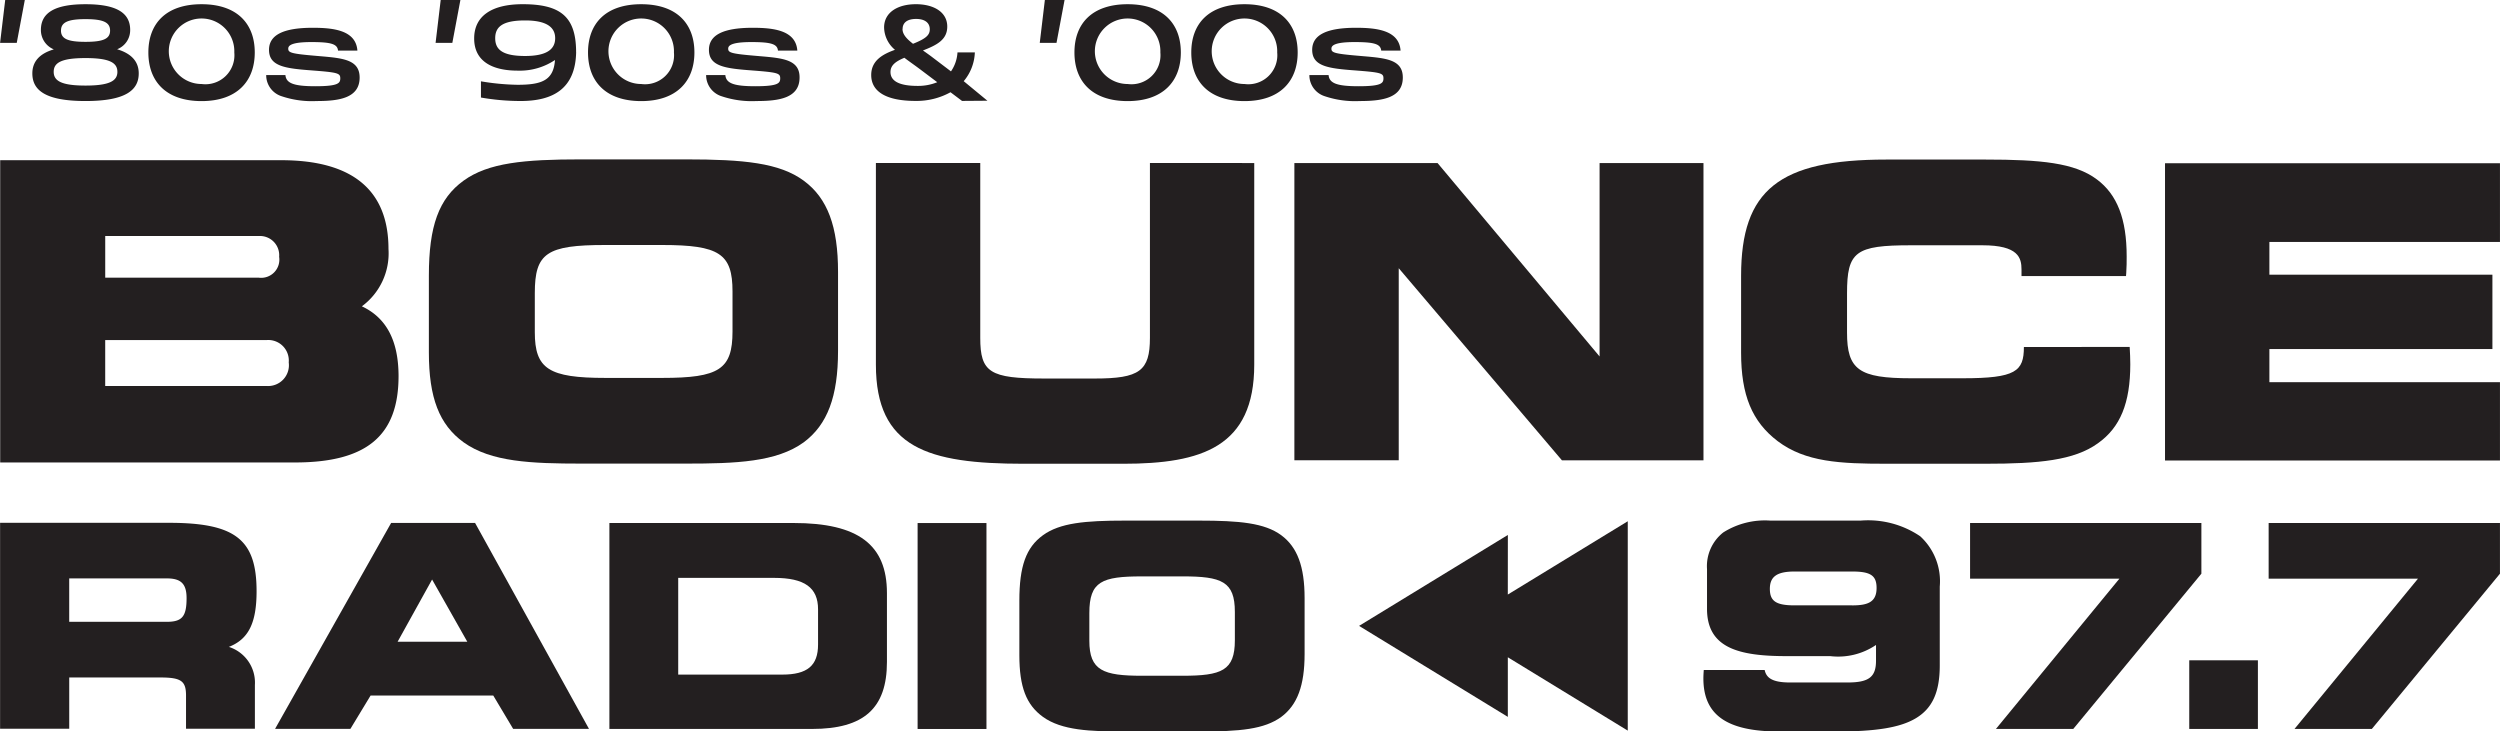 <svg xmlns="http://www.w3.org/2000/svg" width="144" height="42.134" viewBox="0 0 144 42.134">
  <g id="Group_22516" data-name="Group 22516" transform="translate(-136.695 -224.076)">
    <g id="Group_22513" data-name="Group 22513" transform="translate(136.695 224.076)">
      <g id="Group_22512" data-name="Group 22512">
        <path id="Path_2931" data-name="Path 2931" d="M246.785,258.191c-1.4-1.033-3.473-1.229-6.8-1.23h-6.022c-3.292,0-5.347.194-6.774,1.225s-2,2.617-2,5.466v4.429c0,2.614.6,4.162,2,5.177h0c1.578,1.135,3.91,1.226,6.794,1.227h6c2.894,0,5.233-.089,6.8-1.228,1.365-1.016,1.974-2.638,1.974-5.262v-4.54C248.76,260.827,248.152,259.2,246.785,258.191Zm-4.106,6.381v2.3c0,2.178-.759,2.678-4.056,2.677h-3.254c-3.278,0-4.078-.518-4.078-2.634V264.66c0-2.3.682-2.768,4.056-2.767h3.277C241.922,261.894,242.68,262.395,242.679,264.572Z" transform="translate(-200.486 -247.781)" fill="#231f20"/>
        <path id="Path_2932" data-name="Path 2932" d="M333.218,257.7l0,10.071c0,1.905-.595,2.343-3.179,2.342H327.13c-3.135,0-3.686-.351-3.685-2.344l0-10.071h-6.011l0,11.614c0,4.8,2.993,5.71,8.519,5.711h5.722c4.532,0,7.551-.969,7.552-5.708l0-11.614Z" transform="translate(-266.982 -248.31)" fill="#231f20"/>
        <path id="Path_2933" data-name="Path 2933" d="M421.354,257.716l0,11.139-9.333-11.141-8.247,0,0,17.122h6.011l0-11.064,9.4,11.065,8.153,0,0-17.122Z" transform="translate(-329.218 -248.323)" fill="#231f20"/>
        <path id="Path_2934" data-name="Path 2934" d="M602.736,270.364l-13.281,0v-1.909l12.846,0v-4.283l-12.846,0v-1.886l13.281,0v-4.533l-19.293,0,0,17.122,19.293,0Z" transform="translate(-458.738 -248.35)" fill="#231f20"/>
        <path id="Path_2935" data-name="Path 2935" d="M157.555,265.557a3.79,3.79,0,0,0,1.534-3.3c0-3.394-2.077-5.115-6.175-5.116l-16.191,0,0,17.41,16.976,0c4.128,0,5.969-1.535,5.97-4.979C159.664,267.539,158.973,266.221,157.555,265.557Zm-14.782-4.049,8.851,0a1.108,1.108,0,0,1,1.167,1.2,1.048,1.048,0,0,1-1.167,1.2l-8.851,0Zm9.311,8.639-9.312,0V267.5l9.312,0a1.182,1.182,0,0,1,1.259,1.288A1.2,1.2,0,0,1,152.083,270.147Z" transform="translate(-136.712 -247.913)" fill="#231f20"/>
        <path id="Path_2936" data-name="Path 2936" d="M512.252,267.808c0,1.4-.466,1.8-3.525,1.8H505.75c-3,0-3.686-.493-3.685-2.634v-2.259c0-2.406.483-2.768,3.687-2.767h4.108c2.081,0,2.255.725,2.255,1.4v.374h6.019l.014-.186c.024-.329.024-.657.024-.948,0-2.155-.546-3.564-1.717-4.434-1.279-.96-3.24-1.142-6.41-1.143h-5.722c-6.171,0-8.359,1.75-8.36,6.692v4.429c0,2.45.63,3.976,2.109,5.1,1.6,1.206,3.6,1.3,6.249,1.3h5.723c3.064,0,5.105-.192,6.469-1.177,1.291-.914,1.867-2.318,1.868-4.552,0-.328-.016-.657-.035-1Z" transform="translate(-395.676 -247.82)" fill="#231f20"/>
        <path id="Path_2937" data-name="Path 2937" d="M138.124,224.076l-.464,2.468H136.7l.295-2.468Z" transform="translate(-136.695 -224.076)" fill="#231f20"/>
        <path id="Path_2938" data-name="Path 2938" d="M352.678,224.076l-.464,2.468h-.965l.294-2.468Z" transform="translate(-291.359 -224.076)" fill="#231f20"/>
        <path id="Path_2939" data-name="Path 2939" d="M228.009,224.076l-.464,2.468h-.965l.294-2.468Z" transform="translate(-201.49 -224.076)" fill="#231f20"/>
        <path id="Path_2940" data-name="Path 2940" d="M149.5,228.931c0,.957-.737,1.592-3.064,1.592s-3.064-.628-3.064-1.592c0-.665.4-1.136,1.237-1.383a1.2,1.2,0,0,1-.744-1.121c0-1,.818-1.48,2.571-1.48s2.571.478,2.571,1.48a1.176,1.176,0,0,1-.751,1.114C149.1,227.795,149.5,228.266,149.5,228.931Zm-1.23-.09c0-.516-.435-.792-1.834-.792s-1.834.269-1.834.792.442.792,1.834.792S148.271,229.357,148.271,228.841Zm-3.248-2.377c0,.471.383.65,1.414.65s1.414-.179,1.414-.65-.39-.658-1.414-.658S145.023,225.993,145.023,226.464Z" transform="translate(-141.509 -224.704)" fill="#231f20"/>
        <path id="Path_2941" data-name="Path 2941" d="M167.31,227.727c0-1.667,1.016-2.78,3.064-2.78s3.064,1.121,3.064,2.78-1.024,2.8-3.064,2.8S167.31,229.4,167.31,227.727Zm4.95,0a1.887,1.887,0,1,0-1.886,1.816A1.672,1.672,0,0,0,172.26,227.727Z" transform="translate(-158.764 -224.704)" fill="#231f20"/>
        <path id="Path_2942" data-name="Path 2942" d="M240.423,227.712c-.044,2.138-1.37,2.81-3.2,2.81a13.289,13.289,0,0,1-2.283-.2v-.934a13.832,13.832,0,0,0,2.106.2c1.4,0,2.077-.254,2.158-1.428a3.641,3.641,0,0,1-2.143.613c-1.539,0-2.512-.583-2.512-1.854s.98-1.973,2.792-1.973c2.165,0,3.049.71,3.079,2.661v.1Zm-1.208-.807c0-.65-.523-1.024-1.731-1.024-1.311,0-1.723.374-1.723,1.024s.412,1.024,1.723,1.024C238.693,227.929,239.215,227.563,239.215,226.905Z" transform="translate(-207.237 -224.704)" fill="#231f20"/>
        <path id="Path_2943" data-name="Path 2943" d="M258.032,227.727c0-1.667,1.016-2.78,3.064-2.78s3.064,1.121,3.064,2.78-1.024,2.8-3.064,2.8S258.032,229.4,258.032,227.727Zm4.949,0a1.887,1.887,0,1,0-1.886,1.816A1.672,1.672,0,0,0,262.981,227.727Z" transform="translate(-224.162 -224.704)" fill="#231f20"/>
        <path id="Path_2944" data-name="Path 2944" d="M323.161,230.518l-1.462.011-.664-.5a4.03,4.03,0,0,1-2.017.5c-1.657,0-2.55-.519-2.55-1.491,0-.836.663-1.2,1.369-1.453a1.721,1.721,0,0,1-.627-1.287c0-.873.792-1.34,1.83-1.34s1.808.459,1.808,1.287c0,.753-.583,1.062-1.4,1.378.151.105.3.211.454.324l1.16.881a2.139,2.139,0,0,0,.375-1.092h1a2.719,2.719,0,0,1-.641,1.656Zm-2.89-1.067-1-.753c-.31-.233-.619-.444-.893-.655-.5.211-.8.429-.8.821,0,.549.562.8,1.563.8A2.893,2.893,0,0,0,320.272,229.451Zm-2-3.064c0,.316.252.579.605.851.749-.3.965-.5.965-.836,0-.376-.288-.595-.785-.595C318.528,225.807,318.276,226.033,318.276,226.387Z" transform="translate(-266.286 -224.716)" fill="#231f20"/>
        <path id="Path_2945" data-name="Path 2945" d="M358.406,227.727c0-1.667,1.016-2.78,3.064-2.78s3.064,1.121,3.064,2.78-1.024,2.8-3.064,2.8S358.406,229.4,358.406,227.727Zm4.949,0a1.887,1.887,0,1,0-1.885,1.816A1.672,1.672,0,0,0,363.355,227.727Z" transform="translate(-296.518 -224.704)" fill="#231f20"/>
        <path id="Path_2946" data-name="Path 2946" d="M382.515,227.727c0-1.667,1.016-2.78,3.064-2.78s3.064,1.121,3.064,2.78-1.024,2.8-3.064,2.8S382.515,229.4,382.515,227.727Zm4.949,0a1.887,1.887,0,1,0-1.886,1.816A1.672,1.672,0,0,0,387.464,227.727Z" transform="translate(-313.897 -224.704)" fill="#231f20"/>
        <path id="Path_2947" data-name="Path 2947" d="M194.707,231.435l-.241-.021c-1.428-.121-1.574-.186-1.574-.412,0-.162.138-.379,1.336-.379,1.133,0,1.491.113,1.531.483v.008h1.115V231.1c-.094-1.146-1.351-1.3-2.568-1.3-1.7,0-2.522.416-2.522,1.271,0,.954.942,1.072,2.48,1.186,1.473.114,1.625.156,1.625.452,0,.277-.1.458-1.433.458-1.23,0-1.681-.166-1.726-.634v-.008h-1.108v.014a1.27,1.27,0,0,0,.894,1.206,5.456,5.456,0,0,0,2.005.275c1.29,0,2.483-.164,2.483-1.357C197,231.633,196.04,231.55,194.707,231.435Z" transform="translate(-176.289 -228.2)" fill="#231f20"/>
        <path id="Path_2948" data-name="Path 2948" d="M285.5,231.435l-.241-.021c-1.429-.121-1.574-.186-1.574-.412,0-.162.138-.379,1.335-.379,1.134,0,1.491.113,1.531.483v.008h1.115V231.1c-.094-1.146-1.351-1.3-2.568-1.3-1.7,0-2.522.416-2.522,1.271,0,.954.942,1.072,2.48,1.186,1.473.114,1.625.156,1.625.452,0,.277-.1.458-1.433.458-1.23,0-1.681-.166-1.726-.634v-.008h-1.108v.014a1.271,1.271,0,0,0,.894,1.206,5.456,5.456,0,0,0,2.005.275c1.29,0,2.483-.164,2.483-1.357C287.8,231.633,286.837,231.55,285.5,231.435Z" transform="translate(-241.741 -228.2)" fill="#231f20"/>
        <path id="Path_2949" data-name="Path 2949" d="M409.963,231.435l-.241-.021c-1.428-.121-1.573-.186-1.573-.412,0-.162.138-.379,1.336-.379,1.133,0,1.491.113,1.531.483v.008h1.115V231.1c-.094-1.146-1.351-1.3-2.568-1.3-1.7,0-2.522.416-2.522,1.271,0,.954.942,1.072,2.48,1.186,1.474.114,1.625.156,1.625.452,0,.277-.1.458-1.433.458-1.23,0-1.681-.166-1.726-.634v-.008h-1.108v.014a1.27,1.27,0,0,0,.894,1.206,5.456,5.456,0,0,0,2.005.275c1.29,0,2.483-.164,2.483-1.357C412.26,231.633,411.3,231.55,409.963,231.435Z" transform="translate(-331.459 -228.2)" fill="#231f20"/>
      </g>
    </g>
    <g id="Group_22515" data-name="Group 22515" transform="translate(136.698 254.062)">
      <g id="Group_22514" data-name="Group 22514">
        <rect id="Rectangle_1864" data-name="Rectangle 1864" width="3.954" height="3.954" transform="translate(126.098 8.047)" fill="#231f20"/>
        <path id="Path_2950" data-name="Path 2950" d="M151.483,335.9c0-2.982-1.225-3.939-5.045-3.94l-9.729,0,0,11.862h3.983v-2.953h5.255c1.183,0,1.472.2,1.472,1.031v1.922h3.967V341.3a2.16,2.16,0,0,0-1.5-2.193C151.027,338.663,151.483,337.715,151.483,335.9Zm-4.032.4c0,1.058-.257,1.364-1.145,1.363h-5.615v-2.5h5.615C147.131,335.157,147.452,335.478,147.451,336.3Z" transform="translate(-136.707 -331.832)" fill="#231f20"/>
        <path id="Path_2951" data-name="Path 2951" d="M200.146,331.978l-6.685,11.861H197.8l1.163-1.92h7.064l1.146,1.921h4.368l-6.562-11.863Zm4.386,6.843h-4.013l1.986-3.583Z" transform="translate(-177.619 -331.844)" fill="#231f20"/>
        <path id="Path_2952" data-name="Path 2952" d="M273.049,331.989l-10.613,0,0,11.862,11.678,0c2.98,0,4.309-1.189,4.309-3.858v-3.969C278.422,333.234,276.765,331.99,273.049,331.989Zm1.406,4.971v2.032c0,1.212-.617,1.729-2.062,1.729H266.4V335.15h5.534C273.678,335.152,274.455,335.71,274.455,336.96Z" transform="translate(-227.338 -331.85)" fill="#231f20"/>
        <rect id="Rectangle_1865" data-name="Rectangle 1865" width="3.966" height="11.862" transform="translate(52.851 0.141)" fill="#231f20"/>
        <path id="Path_2953" data-name="Path 2953" d="M362.124,332.342c-.962-.708-2.406-.842-4.734-.843h-4.274c-2.3,0-3.739.133-4.718.841s-1.36,1.793-1.361,3.764v3.143c0,1.828.394,2.859,1.36,3.558h0c1.083.78,2.714.842,4.733.842h4.258c2.372,0,3.755-.129,4.736-.842.928-.691,1.342-1.807,1.343-3.619v-3.223C363.466,334.146,363.052,333.03,362.124,332.342Zm-2.674,4.413v1.635c0,1.75-.756,2.046-3.029,2.046h-2.309c-2.247,0-3.044-.3-3.044-2.015v-1.6c0-1.819.72-2.109,3.029-2.109h2.325C358.694,334.709,359.45,335.005,359.45,336.755Z" transform="translate(-288.325 -331.498)" fill="#231f20"/>
        <path id="Path_2954" data-name="Path 2954" d="M425.708,332.422l-8.571,5.238,8.569,5.241v-3.433l6.908,4.225,0-12.06-6.909,4.222Z" transform="translate(-338.858 -331.595)" fill="#231f20"/>
        <path id="Path_2955" data-name="Path 2955" d="M500.68,332.4a5.345,5.345,0,0,0-3.445-.9h-5.17a4.489,4.489,0,0,0-2.729.682,2.473,2.473,0,0,0-.934,2.107v2.291c0,2.262,1.833,2.725,4.586,2.725H495.5a3.885,3.885,0,0,0,2.636-.643v.909c0,.936-.412,1.252-1.634,1.252h-3.325c-1.041,0-1.361-.282-1.454-.718h-3.508c-.012.164-.022.329-.022.484,0,2.116,1.356,3.059,4.4,3.059h3.2c2.339,0,3.719-.225,4.615-.752.971-.571,1.4-1.513,1.4-3.055V335.3A3.509,3.509,0,0,0,500.68,332.4Zm-3.922,3.981h-3.309c-1.067,0-1.427-.24-1.427-.95s.413-1,1.427-1h3.309c1.068,0,1.411.231,1.411.95C498.169,336.215,497.63,336.382,496.759,336.382Z" transform="translate(-390.081 -331.498)" fill="#231f20"/>
      </g>
      <path id="Path_2956" data-name="Path 2956" d="M604.831,331.99V335.2h8.6l-7.11,8.653h4.455l7.345-8.9.034-.041V331.99Z" transform="translate(-474.16 -331.853)" fill="#231f20"/>
      <path id="Path_2957" data-name="Path 2957" d="M543.217,331.99V335.2h8.6l-7.11,8.653h4.455l7.345-8.9.034-.041V331.99Z" transform="translate(-429.744 -331.853)" fill="#231f20"/>
    </g>
  </g>
</svg>

